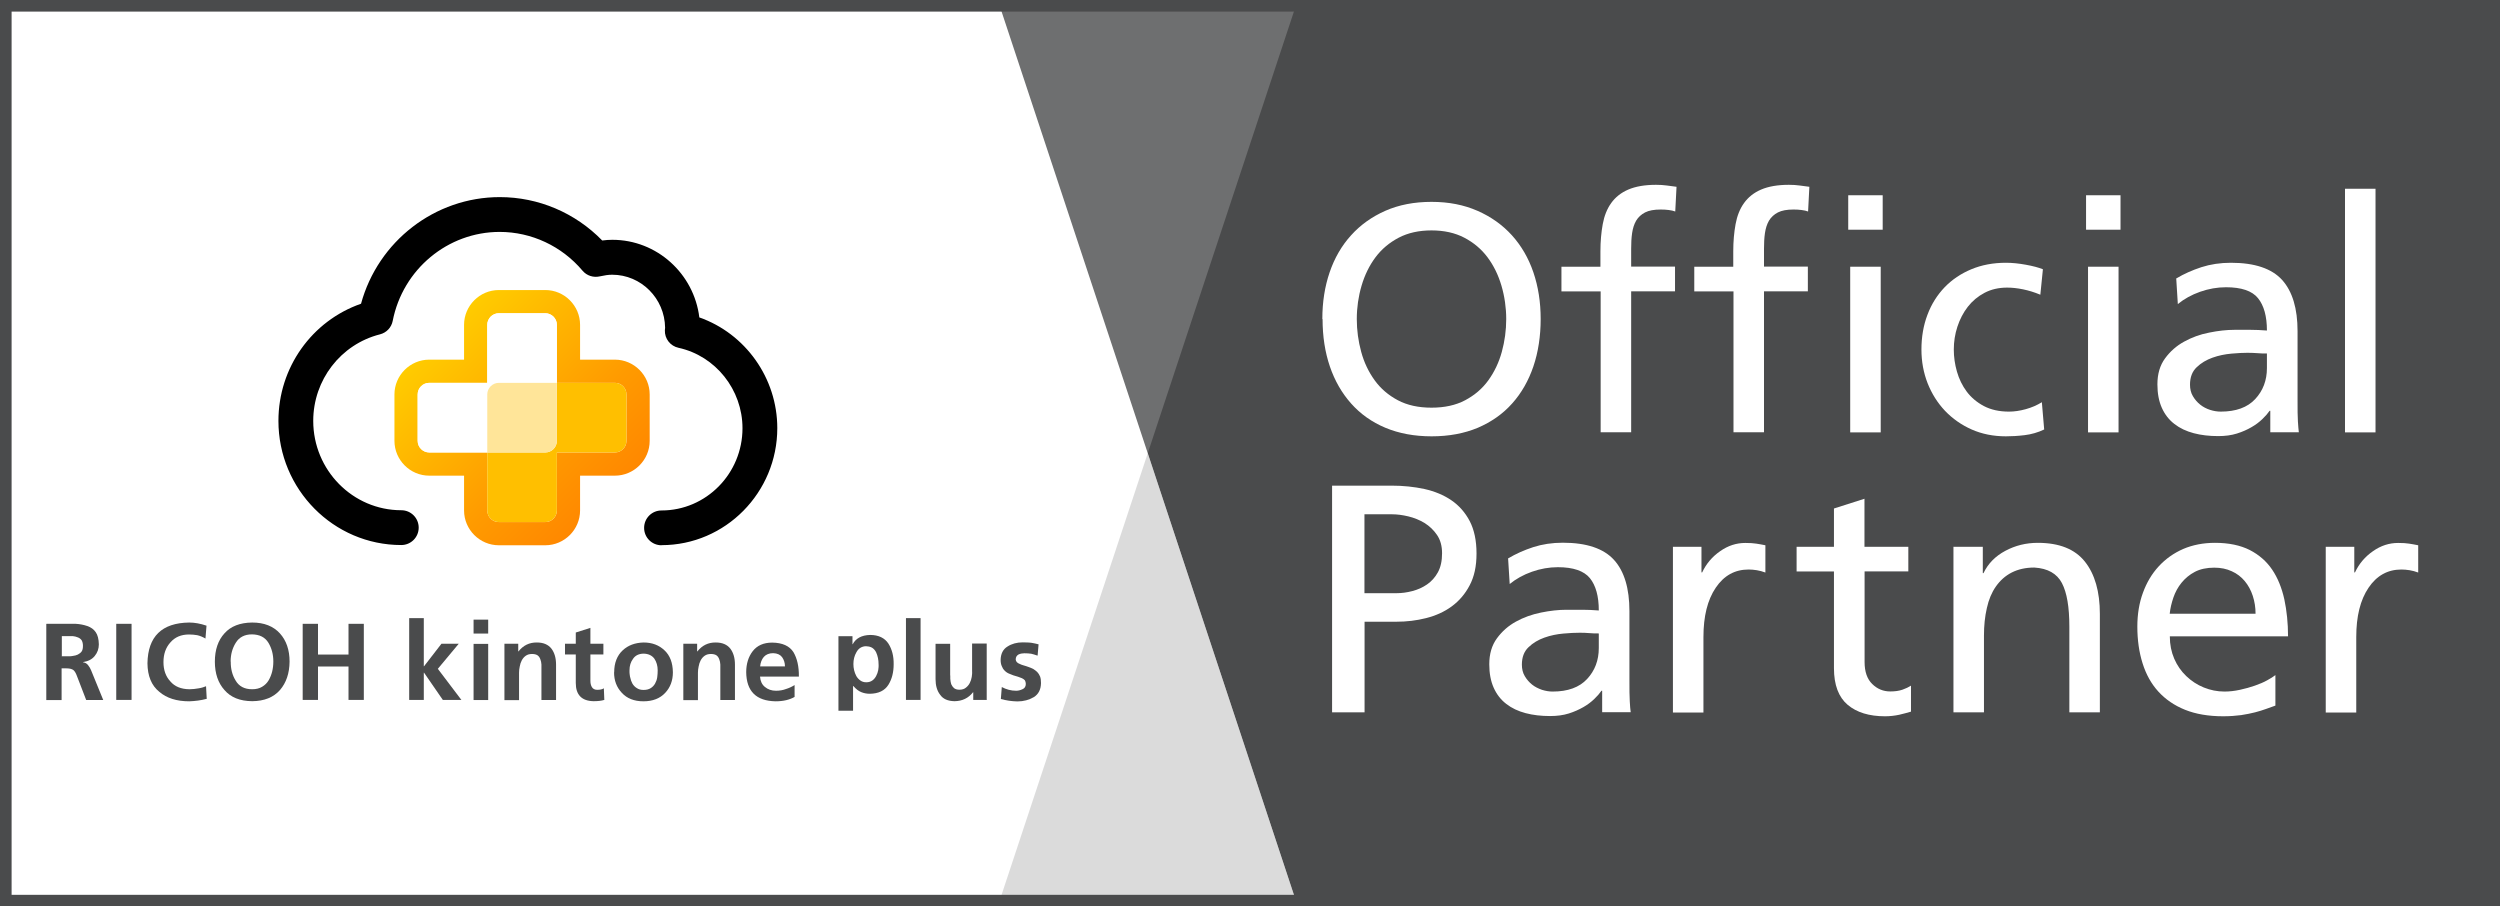 <?xml version="1.0" encoding="UTF-8"?>
<svg id="_レイヤー_1" data-name="レイヤー 1" xmlns="http://www.w3.org/2000/svg" xmlns:xlink="http://www.w3.org/1999/xlink" viewBox="0 0 215.49 78.13">
  <rect x="0" y="0" width="215.49" height="78.13" fill="#808080" stroke="none"/>
  <defs>
    <style>
      .cls-1 {
        fill: #4a4b4c;
      }

      .cls-1, .cls-2, .cls-3, .cls-4, .cls-5, .cls-6, .cls-7 {
        stroke-width: 0px;
      }

      .cls-2 {
        fill: #ffbf00;
      }

      .cls-8, .cls-7 {
        opacity: .2;
      }

      .cls-4 {
        fill: #ffe599;
      }

      .cls-5, .cls-7 {
        fill: #fff;
      }

      .cls-6 {
        fill: url(#_新規グラデーションスウォッチ_2);
      }
    </style>
    <linearGradient id="_新規グラデーションスウォッチ_2" data-name="新規グラデーションスウォッチ 2" x1="37.88" y1="28.88" x2="52.12" y2="43.12" gradientUnits="userSpaceOnUse">
      <stop offset="0" stop-color="#fc0"/>
      <stop offset=".02" stop-color="#ffca00"/>
      <stop offset=".68" stop-color="#ff9a00"/>
      <stop offset="1" stop-color="#f80"/>
    </linearGradient>
  </defs>
  <g id="Gray_Base">
    <polygon class="cls-1" points="86 0 111.86 78.13 215.49 78.13 215.49 0 86 0"/>
  </g>
  <g id="White_Base">
    <polygon class="cls-5" points="0 0 0 78.13 111.86 78.13 86 0 0 0"/>
  </g>
  <g id="Gray_20_" data-name="Gray_20%" class="cls-8">
    <polygon class="cls-1" points="86 78.13 111.86 78.13 98.93 39.07 86 78.13"/>
  </g>
  <polygon id="White_20_" data-name="White_20%" class="cls-7" points="111.86 0 86 0 98.93 39.07 111.86 0"/>
  <g id="Official_Partner" data-name="Official Partner">
    <path class="cls-5" d="m113.98,27.5c0-1.46.21-2.8.63-4.03.42-1.23,1.04-2.3,1.85-3.19.81-.9,1.8-1.6,2.95-2.11,1.16-.51,2.48-.77,3.98-.77s2.79.26,3.96.77c1.17.51,2.16,1.22,2.97,2.11.81.9,1.43,1.96,1.85,3.19.42,1.23.63,2.58.63,4.03s-.21,2.86-.63,4.09-1.03,2.3-1.83,3.19c-.8.9-1.79,1.59-2.95,2.09-1.17.49-2.5.74-3.99.74s-2.82-.25-3.99-.74c-1.17-.49-2.15-1.19-2.95-2.09-.8-.9-1.41-1.96-1.83-3.19-.42-1.23-.63-2.59-.63-4.09Zm2.97,0c0,.97.13,1.91.38,2.83s.64,1.73,1.16,2.45c.52.72,1.19,1.29,2,1.72.81.43,1.78.64,2.9.64s2.09-.21,2.9-.64c.81-.43,1.48-1,2-1.72.52-.72.91-1.54,1.16-2.45s.38-1.86.38-2.83-.14-1.95-.41-2.87c-.27-.92-.67-1.74-1.2-2.45s-1.2-1.27-2-1.69-1.75-.63-2.83-.63-2.03.21-2.83.63-1.47.98-2,1.69-.93,1.53-1.2,2.45c-.27.92-.41,1.88-.41,2.87Z"/>
    <path class="cls-5" d="m137.95,25.12h-3.36v-2.13h3.36v-1.32c0-.86.07-1.64.2-2.35.13-.71.37-1.32.73-1.82s.84-.89,1.47-1.16c.63-.27,1.42-.41,2.39-.41.34,0,.65.02.94.06.29.04.56.07.83.11l-.11,2.13c-.15-.06-.34-.1-.57-.13s-.46-.04-.69-.04c-.56,0-1.01.08-1.34.25s-.59.41-.77.71c-.18.31-.29.67-.35,1.08-.06.41-.08.86-.08,1.34v1.54h3.78v2.13h-3.78v12.15h-2.63v-12.15Z"/>
    <path class="cls-5" d="m149.4,25.12h-3.36v-2.13h3.36v-1.32c0-.86.07-1.64.2-2.35.13-.71.37-1.32.73-1.82s.84-.89,1.47-1.16c.63-.27,1.42-.41,2.39-.41.34,0,.65.02.94.06.29.04.56.07.83.11l-.11,2.13c-.15-.06-.34-.1-.57-.13s-.46-.04-.69-.04c-.56,0-1.01.08-1.34.25s-.59.41-.77.71c-.18.31-.29.67-.35,1.08-.06.41-.08.86-.08,1.34v1.54h3.78v2.13h-3.78v12.15h-2.63v-12.15Z"/>
    <path class="cls-5" d="m162.28,19.8h-2.97v-2.97h2.97v2.97Zm-2.8,3.19h2.63v14.28h-2.63v-14.28Z"/>
    <path class="cls-5" d="m175.86,25.4c-.5-.21-1-.36-1.48-.46-.49-.1-.94-.15-1.37-.15-.73,0-1.38.15-1.95.45-.57.3-1.05.7-1.44,1.2-.39.5-.69,1.08-.9,1.72-.21.64-.31,1.3-.31,1.97,0,.63.09,1.27.27,1.9s.46,1.21.84,1.72c.38.51.88.93,1.48,1.25.61.32,1.33.48,2.17.48.45,0,.93-.07,1.44-.21.51-.14.97-.34,1.39-.6l.2,2.35c-.54.26-1.11.42-1.69.49s-1.12.1-1.61.1c-1.08,0-2.07-.2-2.95-.59s-1.65-.93-2.3-1.61c-.64-.68-1.14-1.47-1.5-2.38-.35-.9-.53-1.87-.53-2.9,0-1.08.17-2.08.52-3,.34-.91.84-1.7,1.48-2.37.64-.66,1.41-1.18,2.3-1.55.89-.37,1.88-.56,2.98-.56.54,0,1.12.06,1.72.17.61.11,1.1.24,1.47.39l-.22,2.18Z"/>
    <path class="cls-5" d="m182.78,19.8h-2.97v-2.97h2.97v2.97Zm-2.8,3.19h2.63v14.28h-2.63v-14.28Z"/>
    <path class="cls-5" d="m187.59,24c.65-.39,1.37-.71,2.16-.97.78-.25,1.63-.38,2.55-.38,2.05,0,3.52.5,4.41,1.48.89.99,1.33,2.46,1.33,4.42v5.91c0,.82,0,1.44.03,1.86s.05.73.08.94h-2.46v-1.85h-.06c-.15.22-.36.46-.62.71-.26.25-.57.49-.94.7-.36.21-.78.4-1.26.55-.48.15-1.01.22-1.61.22-.77,0-1.47-.08-2.11-.25-.64-.17-1.2-.43-1.67-.8-.47-.36-.83-.83-1.08-1.39s-.38-1.23-.38-2.02c0-.9.22-1.64.66-2.24.44-.6.98-1.08,1.64-1.44.65-.36,1.37-.63,2.16-.78.78-.16,1.51-.24,2.18-.24h1.4c.41,0,.88.02,1.4.06,0-1.23-.26-2.16-.77-2.79-.51-.63-1.43-.94-2.76-.94-.75,0-1.49.13-2.23.39-.74.26-1.38.62-1.92,1.06l-.14-2.24Zm7.81,6.47c-.28,0-.56,0-.84-.03-.28-.02-.56-.03-.84-.03-.35,0-.81.02-1.37.07-.56.05-1.11.16-1.64.35s-.99.46-1.37.83c-.38.36-.57.86-.57,1.5,0,.37.08.71.25.99.17.29.38.53.63.73s.54.35.85.45.62.15.92.15c1.31,0,2.3-.36,2.97-1.08.67-.72,1.01-1.61,1.01-2.67v-1.26Z"/>
    <path class="cls-5" d="m202.13,16.27h2.63v21h-2.63v-21Z"/>
    <path class="cls-5" d="m114.82,41.86h5.12c1.01,0,1.96.1,2.84.29.89.2,1.66.52,2.32.97.66.45,1.19,1.05,1.58,1.79.39.75.59,1.68.59,2.8s-.2,2-.59,2.74c-.39.75-.91,1.35-1.55,1.82-.64.47-1.38.8-2.21,1.01-.83.21-1.68.31-2.56.31h-2.74v7.81h-2.8v-19.54Zm2.8,9.27h2.77c.43,0,.88-.06,1.34-.18.47-.12.89-.31,1.27-.57.38-.26.7-.61.94-1.05.24-.44.36-.98.36-1.64,0-.62-.14-1.14-.43-1.57-.29-.43-.65-.77-1.08-1.04-.43-.26-.9-.45-1.4-.57-.5-.12-.97-.18-1.4-.18h-2.38v6.8Z"/>
    <path class="cls-5" d="m130,48.13c.65-.39,1.37-.71,2.16-.97.78-.25,1.63-.38,2.55-.38,2.05,0,3.52.5,4.41,1.48s1.33,2.46,1.33,4.42v5.91c0,.82,0,1.44.03,1.86.02.42.05.73.08.94h-2.46v-1.85h-.06c-.15.22-.36.46-.62.71-.26.25-.57.49-.94.7s-.78.4-1.26.55c-.48.15-1.01.22-1.61.22-.77,0-1.47-.08-2.11-.25-.64-.17-1.2-.43-1.67-.8-.47-.36-.83-.83-1.08-1.39-.25-.56-.38-1.23-.38-2.02,0-.9.22-1.64.66-2.24.44-.6.98-1.08,1.64-1.44.65-.36,1.37-.62,2.16-.78.78-.16,1.51-.24,2.18-.24h1.4c.41,0,.88.02,1.4.06,0-1.23-.26-2.16-.77-2.79-.51-.62-1.43-.94-2.76-.94-.75,0-1.49.13-2.23.39s-1.38.62-1.92,1.06l-.14-2.24Zm7.81,6.47c-.28,0-.56,0-.84-.03s-.56-.03-.84-.03c-.36,0-.81.02-1.37.07-.56.05-1.11.16-1.64.35-.53.19-.99.46-1.37.83-.38.36-.57.86-.57,1.5,0,.37.08.71.25.99.17.29.38.53.63.73.25.2.54.34.85.45.32.1.62.15.92.15,1.31,0,2.3-.36,2.97-1.08.67-.72,1.01-1.61,1.01-2.67v-1.26Z"/>
    <path class="cls-5" d="m144.2,47.13h2.46v2.21h.06c.35-.75.87-1.36,1.55-1.83.68-.48,1.4-.71,2.17-.71.39,0,.71.02.95.06.24.04.5.08.78.14v2.35c-.24-.09-.49-.16-.74-.2s-.49-.06-.71-.06c-1.18,0-2.12.52-2.83,1.57-.71,1.05-1.06,2.46-1.06,4.26v6.5h-2.63v-14.28Z"/>
    <path class="cls-5" d="m164.5,49.25h-3.78v7.81c0,.84.22,1.47.66,1.9.44.43.96.64,1.55.64.41,0,.76-.05,1.05-.15.29-.1.54-.22.74-.35v2.24c-.3.09-.64.18-1.02.27-.38.08-.79.13-1.22.13-1.36,0-2.44-.33-3.22-.99-.78-.66-1.18-1.71-1.18-3.15v-8.34h-3.22v-2.13h3.22v-3.3l2.63-.84v4.14h3.78v2.13Z"/>
    <path class="cls-5" d="m168.36,47.13h2.55v2.27h.06c.39-.82,1.02-1.46,1.88-1.92s1.79-.69,2.8-.69c1.85,0,3.2.54,4.06,1.62.86,1.08,1.29,2.59,1.29,4.51v8.48h-2.63v-7.39c0-1.68-.21-2.93-.64-3.75s-1.22-1.27-2.38-1.34c-.75,0-1.4.15-1.95.43s-1,.69-1.36,1.2c-.36.51-.62,1.13-.78,1.86-.17.73-.25,1.52-.25,2.38v6.61h-2.63v-14.28Z"/>
    <path class="cls-5" d="m196.13,60.82c-.26.09-.53.19-.81.29s-.59.2-.94.29c-.35.09-.75.17-1.2.24-.46.06-.98.1-1.55.1-1.27,0-2.37-.19-3.29-.56-.92-.37-1.69-.9-2.3-1.57s-1.06-1.48-1.36-2.44c-.3-.95-.45-2.01-.45-3.16,0-1.06.16-2.04.48-2.91.32-.88.77-1.64,1.36-2.28.59-.64,1.29-1.14,2.11-1.5.82-.35,1.74-.53,2.74-.53,1.19,0,2.19.21,3,.62.8.41,1.45.98,1.93,1.69s.83,1.57,1.05,2.56c.21.99.32,2.05.32,3.19h-10.19c0,.71.13,1.35.38,1.93.25.58.6,1.08,1.04,1.5s.94.75,1.51.98,1.16.35,1.78.35c.43,0,.87-.05,1.33-.15.46-.1.89-.22,1.29-.36.4-.14.76-.29,1.06-.46.31-.17.55-.32.71-.45v2.63Zm-1.71-7.92c0-.54-.08-1.05-.24-1.54-.16-.49-.39-.91-.69-1.27s-.67-.65-1.12-.85c-.45-.21-.95-.31-1.51-.31-.65,0-1.21.12-1.67.36-.46.24-.84.56-1.15.94-.31.38-.54.81-.7,1.27-.16.47-.27.93-.32,1.4h7.39Z"/>
    <path class="cls-5" d="m200.47,47.13h2.46v2.21h.06c.35-.75.87-1.36,1.55-1.83.68-.48,1.4-.71,2.17-.71.39,0,.71.02.95.06.24.04.5.08.78.14v2.35c-.24-.09-.49-.16-.74-.2-.25-.04-.49-.06-.71-.06-1.18,0-2.12.52-2.83,1.57-.71,1.05-1.06,2.46-1.06,4.26v6.5h-2.63v-14.28Z"/>
  </g>
  <g id="frame">
    <path class="cls-1" d="m214.49,1v76.13H1V1h213.49M215.49,0H0v78.13h215.49V0h0Z"/>
  </g>
  <path id="_3px" data-name="3px" class="cls-3" d="m57.02,47c-.83,0-1.5-.67-1.5-1.5s.67-1.5,1.5-1.5c3.85,0,6.98-3.18,6.98-7.09,0-3.32-2.32-6.23-5.51-6.93-.71-.15-1.21-.79-1.18-1.52,0-.04.01-.14.02-.21-.03-2.53-2.07-4.57-4.56-4.57-.32,0-.66.05-1.06.14-.55.13-1.13-.05-1.5-.49-1.79-2.12-4.4-3.34-7.14-3.34-4.47,0-8.35,3.22-9.22,7.67-.11.57-.54,1.02-1.1,1.16-3.38.86-5.75,3.93-5.75,7.46,0,4.25,3.41,7.7,7.59,7.7.83,0,1.5.67,1.5,1.5s-.67,1.5-1.5,1.5c-5.84,0-10.59-4.8-10.59-10.7,0-4.6,2.88-8.62,7.12-10.1,1.47-5.38,6.36-9.19,11.96-9.19,3.33,0,6.5,1.35,8.83,3.74.3-.04.59-.06.87-.06,3.85,0,7.04,2.93,7.5,6.69,3.96,1.39,6.72,5.22,6.72,9.54,0,5.56-4.48,10.09-9.98,10.09Z"/>
  <g id="_" data-name="+">
    <path id="_フチ" data-name="フチ" class="cls-6" d="m47,27c.55,0,1,.45,1,1v5h5c.55,0,1,.45,1,1v4c0,.55-.45,1-1,1h-5v5c0,.55-.45,1-1,1h-4c-.55,0-1-.45-1-1v-5h-5c-.55,0-1-.45-1-1v-4c0-.55.45-1,1-1h5v-5c0-.55.45-1,1-1h4m0-2h-4c-1.65,0-3,1.35-3,3v3h-3c-1.65,0-3,1.35-3,3v4c0,1.65,1.35,3,3,3h3v3c0,1.65,1.35,3,3,3h4c1.65,0,3-1.35,3-3v-3h3c1.65,0,3-1.35,3-3v-4c0-1.65-1.35-3-3-3h-3v-3c0-1.65-1.35-3-3-3h0Z"/>
    <path id="_右下" data-name="右下" class="cls-2" d="m43,45h4c.55,0,1-.45,1-1v-5s5,0,5,0c.55,0,1-.45,1-1v-4c0-.55-.45-1-1-1h-10c-.55,0-1,.45-1,1v10c0,.55.45,1,1,1Z"/>
    <path id="_左上" data-name="左上" class="cls-5" d="m47,27h-4c-.55,0-1,.45-1,1v5h-5c-.55,0-1,.45-1,1v4c0,.55.45,1,1,1h10c.55,0,1-.45,1-1v-10c0-.55-.45-1-1-1Z"/>
    <path id="_中央" data-name="中央" class="cls-4" d="m43,33h5v5c0,.55-.45,1-1,1h-5v-5c0-.55.45-1,1-1Z"/>
  </g>
  <g id="Logo_outline">
    <path class="cls-1" d="m4.02,53.77h1.96c.18,0,.36,0,.54,0,.35.02.68.08,1,.19s.56.28.73.53c.17.24.26.59.27,1.05,0,.38-.12.72-.36,1.01-.23.28-.56.45-1,.52v.02c.18.02.32.1.43.24.11.14.2.29.26.44l1.05,2.57h-1.47l-.79-2.05c-.09-.25-.19-.43-.31-.53-.13-.1-.33-.15-.6-.15h-.42v2.73h-1.32v-6.56Zm1.32,2.8h.43c.09,0,.17,0,.25,0,.08,0,.17-.02.25-.03.17-.02.32-.06.44-.12.14-.07.25-.16.33-.27.08-.12.11-.28.11-.48s-.04-.35-.11-.48c-.08-.11-.19-.2-.33-.25-.13-.06-.28-.09-.44-.11-.09,0-.17,0-.25,0h-.69v1.77Z"/>
    <path class="cls-1" d="m10.02,53.77h1.32v6.56h-1.32v-6.56Z"/>
    <path class="cls-1" d="m17.8,60.24c-.48.13-.97.19-1.49.21-1.08,0-1.94-.27-2.58-.82-.67-.54-1.01-1.36-1.02-2.46.04-2.31,1.24-3.48,3.6-3.51.46,0,.96.09,1.49.27l-.09,1.11c-.24-.14-.48-.24-.71-.29-.24-.04-.47-.06-.71-.06-.68,0-1.21.23-1.6.68-.4.44-.6,1.01-.6,1.7s.2,1.24.59,1.66c.38.45.93.67,1.64.68.26,0,.53-.03.81-.08.13-.02.25-.05.35-.08.1-.03.2-.07.28-.1l.06,1.1Z"/>
    <path class="cls-1" d="m18.52,57.03c0-1.02.28-1.84.83-2.44.54-.61,1.34-.92,2.39-.93,1.03,0,1.83.32,2.39.94.55.61.83,1.42.83,2.43-.01,1.01-.29,1.82-.82,2.44-.56.64-1.36.96-2.4.97-1.06-.01-1.85-.33-2.39-.96-.55-.61-.83-1.43-.83-2.45Zm1.37,0c-.01.61.13,1.16.42,1.63.29.5.77.75,1.42.75.34,0,.63-.07.86-.21.24-.14.43-.33.56-.55.28-.48.41-1.02.41-1.63s-.14-1.14-.42-1.61c-.29-.48-.76-.72-1.42-.73-.64,0-1.11.25-1.4.73-.29.46-.44,1-.44,1.61Z"/>
    <path class="cls-1" d="m26.09,53.77h1.32v2.65h2.63v-2.65h1.32v6.56h-1.32v-2.88h-2.63v2.88h-1.32v-6.56Z"/>
    <path class="cls-1" d="m35.27,53.28h1.26v4.15h.02l1.5-1.94h1.49l-1.8,2.16,2.03,2.68h-1.6l-1.62-2.35h-.02v2.35h-1.26v-7.05Z"/>
    <path class="cls-1" d="m40.82,53.41h1.26v1.2h-1.26v-1.2Zm0,2.09h1.26v4.84h-1.26v-4.84Z"/>
    <path class="cls-1" d="m43.48,55.49h1.19v.66h.02c.41-.52.94-.78,1.59-.77.56,0,.98.18,1.26.54.26.35.39.81.39,1.36v3.06h-1.26v-2.82c0-.08,0-.16,0-.24-.01-.17-.04-.32-.09-.44-.05-.15-.13-.27-.24-.35-.12-.08-.28-.12-.48-.12-.22,0-.4.05-.55.16-.14.1-.25.23-.34.4-.08.16-.14.33-.17.52-.04.19-.06.36-.06.53v2.37h-1.26v-4.84Z"/>
    <path class="cls-1" d="m49.63,56.41h-.93v-.92h.93v-.97l1.26-.4v1.37h1.12v.92h-1.12v2.26c0,.2.03.38.12.54.09.16.24.25.47.25.24,0,.43-.04.57-.13l.04,1c-.26.08-.57.11-.93.11-1.02-.02-1.53-.55-1.53-1.57v-2.46Z"/>
    <path class="cls-1" d="m52.94,57.95c0-.81.25-1.44.73-1.89.47-.44,1.07-.66,1.8-.68.74,0,1.34.23,1.81.68.47.44.71,1.07.72,1.89,0,.71-.22,1.3-.66,1.77-.45.48-1.07.73-1.88.73-.8,0-1.42-.25-1.86-.73-.45-.48-.67-1.06-.67-1.77Zm1.32-.15c0,.05,0,.1,0,.14,0,.04,0,.09.01.14l.02.15c0,.05.02.1.03.15.04.2.1.38.19.54.1.17.23.3.38.39.16.11.35.16.58.16.25,0,.45-.05.61-.15.15-.09.28-.22.38-.39.09-.16.16-.34.19-.55.01-.1.02-.2.03-.3,0-.1.01-.2.01-.3,0-.39-.1-.73-.29-1.01-.21-.28-.52-.42-.93-.43-.41.01-.71.16-.9.44-.21.28-.31.61-.31,1Z"/>
    <path class="cls-1" d="m58.9,55.49h1.19v.66h.02c.41-.52.94-.78,1.59-.77.56,0,.98.18,1.26.54.26.35.39.81.39,1.36v3.06h-1.26v-2.82c0-.08,0-.16,0-.24-.01-.17-.04-.32-.09-.44-.05-.15-.13-.27-.24-.35-.12-.08-.28-.12-.48-.12-.22,0-.4.05-.55.16-.14.1-.25.23-.34.4-.08.16-.14.33-.17.52-.04.19-.06.36-.06.53v2.37h-1.26v-4.84Z"/>
    <path class="cls-1" d="m68.51,60.06c-.44.26-1,.39-1.66.39-1.67-.03-2.51-.87-2.53-2.51,0-.72.19-1.33.56-1.81.38-.49.94-.74,1.68-.74.88.01,1.49.29,1.83.82.32.54.48,1.24.47,2.11h-3.35c.03.39.17.69.42.89.26.22.58.33.96.33.31,0,.6-.05.86-.15.26-.08.5-.19.74-.34v1.02Zm-.85-2.62c0-.31-.09-.58-.25-.8-.16-.21-.41-.33-.77-.34-.34,0-.61.11-.8.32-.18.21-.29.49-.32.82h2.14Z"/>
    <path class="cls-1" d="m72.28,54.84h1.2v.69h.02c.27-.51.77-.78,1.5-.8.73,0,1.26.26,1.58.75.31.49.46,1.08.45,1.77,0,.68-.14,1.27-.45,1.77-.32.51-.85.77-1.61.78-.26,0-.51-.05-.73-.14-.23-.09-.45-.26-.69-.53h-.02v2.13h-1.26v-6.42Zm2.4.86c-.39,0-.68.18-.86.52-.18.31-.26.65-.26,1.02,0,.36.08.71.25,1.03.08.14.19.27.34.38s.32.16.52.16.38-.05.53-.16c.14-.1.24-.23.32-.38.04-.08.08-.17.11-.25s.05-.18.07-.26c.01-.09.02-.18.03-.26s0-.17,0-.25c0-.36-.07-.71-.21-1.02-.08-.16-.18-.28-.32-.38-.14-.09-.32-.14-.52-.14Z"/>
    <path class="cls-1" d="m78.09,53.28h1.26v7.05h-1.26v-7.05Z"/>
    <path class="cls-1" d="m85.08,60.33h-1.19v-.66h-.02c-.4.51-.93.76-1.59.77-.58-.01-.99-.19-1.24-.55-.27-.34-.4-.8-.4-1.35v-3.05h1.26v2.58s0,.07,0,.1c0,.04,0,.08.01.11v.11s0,.08,0,.12c.01.17.04.32.08.46.06.14.14.25.24.34.11.09.27.14.46.14.24,0,.43-.06.57-.18.14-.11.25-.24.33-.4.08-.16.14-.33.17-.52.01-.09.02-.17.03-.26s0-.17,0-.25v-2.37h1.26v4.84Z"/>
    <path class="cls-1" d="m89.42,56.51c-.19-.07-.37-.12-.53-.16-.09-.01-.18-.02-.28-.03s-.21-.01-.32-.01c-.17,0-.33.03-.49.1-.16.09-.25.23-.25.43.01.18.13.31.35.39.05.02.1.05.16.07.06.02.12.04.19.06.07.02.13.04.2.06s.13.05.2.07c.15.05.29.11.41.17.13.08.24.17.34.26.1.1.18.23.25.39.06.16.08.35.08.57-.01.56-.22.96-.62,1.21-.41.24-.88.37-1.41.37-.5-.01-.97-.08-1.43-.21l.08-1.03c.39.21.8.32,1.24.32.17,0,.35-.04.54-.13.19-.08.29-.23.29-.46,0-.12-.03-.22-.08-.31-.06-.07-.15-.13-.25-.18-.11-.04-.22-.09-.35-.13-.13-.04-.26-.08-.4-.12-.07-.02-.13-.05-.2-.08s-.13-.05-.2-.08-.13-.07-.19-.11c-.06-.04-.11-.09-.16-.14-.11-.11-.19-.24-.24-.38-.07-.15-.1-.33-.1-.54.01-.53.21-.92.59-1.15.37-.24.81-.36,1.31-.36.14,0,.28,0,.41.01.13,0,.25.02.36.03.11.02.21.04.31.06.1.02.2.05.29.07l-.08.95Z"/>
  </g>
</svg>